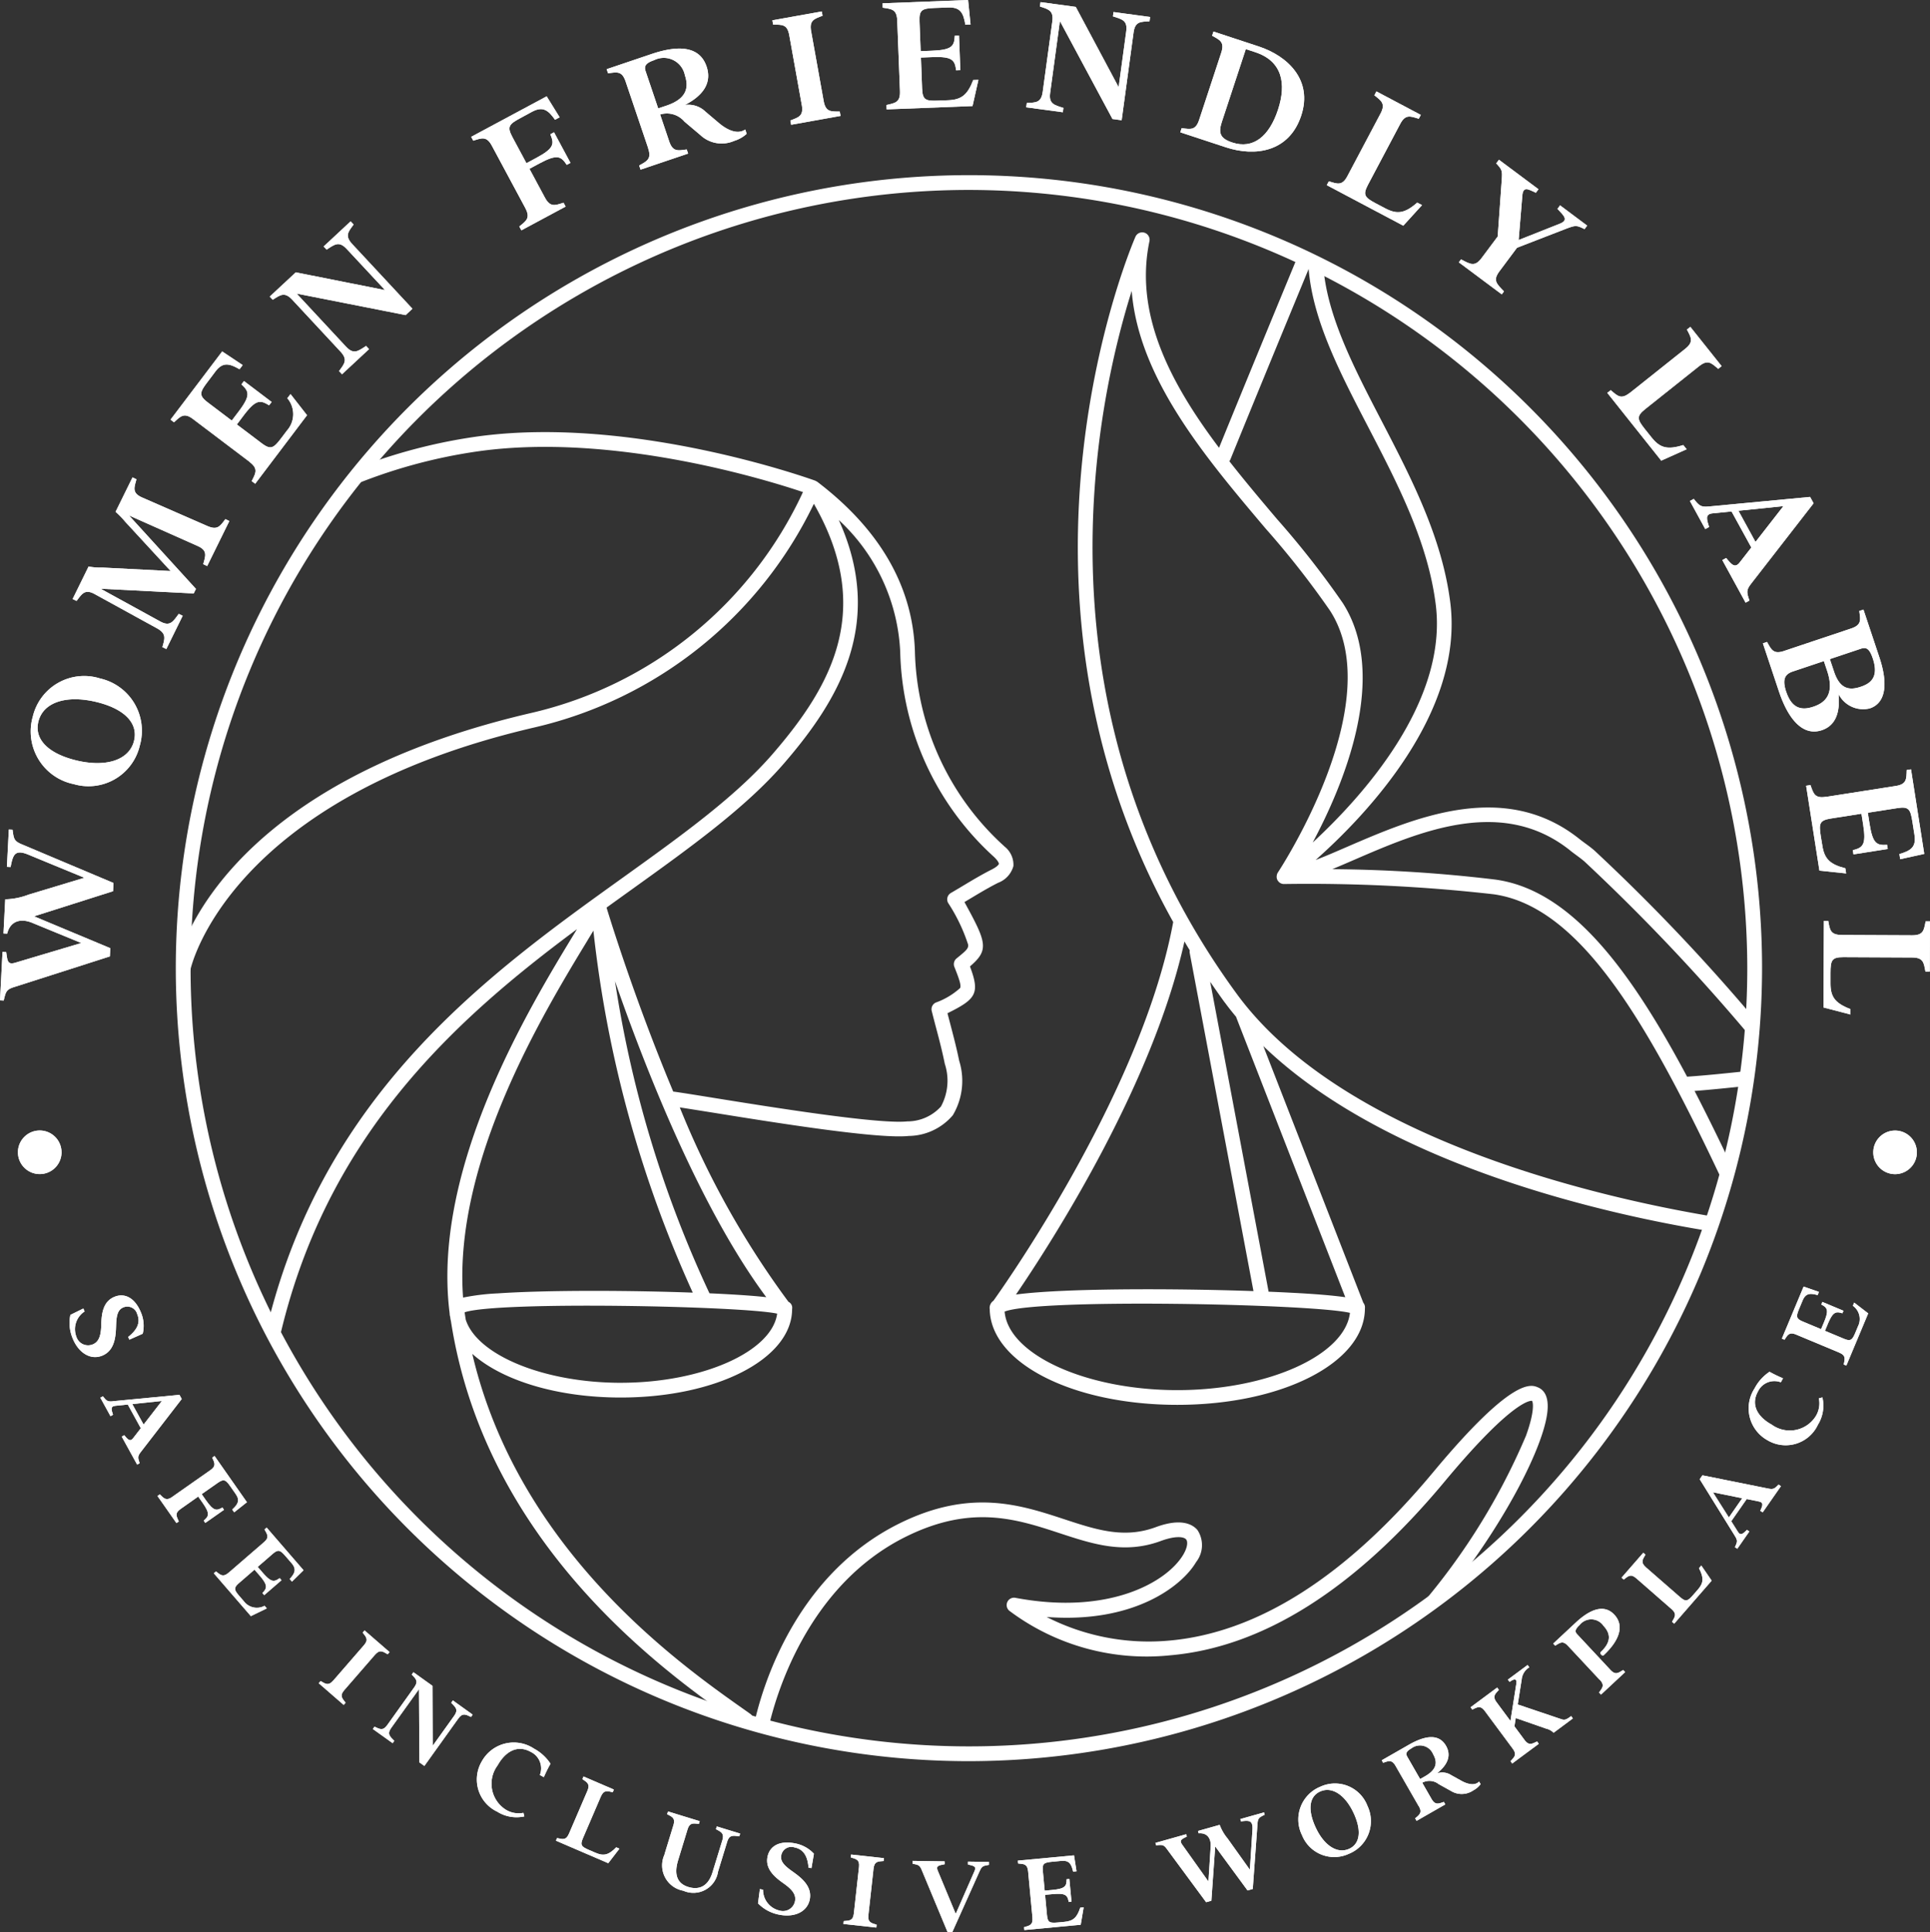 <svg id="Group_25061" data-name="Group 25061" xmlns="http://www.w3.org/2000/svg" xmlns:xlink="http://www.w3.org/1999/xlink" width="121.085" height="121.24" viewBox="0 0 121.085 121.24">
  <rect x="0" y="0" width="121.085" height="121.24" fill="#333333" stroke="none"/>
  <defs>
    <clipPath id="clip-path">
      <rect id="Rectangle_3230" data-name="Rectangle 3230" width="121.085" height="121.24" fill="#fff"/>
    </clipPath>
  </defs>
  <g id="Group_25060" data-name="Group 25060" clip-path="url(#clip-path)">
    <path id="Path_53828" data-name="Path 53828" d="M143.461,63.925c.128.1.259.2.39.295.182.135.364.268.531.416a125.4,125.4,0,0,1,10.455,11.05c.038-.435.073-.871.1-1.309A121.009,121.009,0,0,0,145,63.94c-.188-.166-.391-.317-.6-.468-.121-.089-.243-.179-.362-.274-4.72-3.757-10.4-1.3-14.554.494-.71.307-1.377.6-1.988.831,3.122-2.767,9.308-9.2,8.452-16.122-.507-4.1-2.45-7.842-4.33-11.462-1.737-3.345-3.391-6.543-3.635-9.618q-.78-.4-1.573-.763c-1.158,2.8-3.305,8-4.974,12.1-3.01-4-5.33-8.343-4.366-12.957a.464.464,0,0,0-.878-.285c-.1.232-9.473,21.756,2.369,43-1.9,10.289-10.089,22.093-11.279,23.765a.546.546,0,0,0-.237.479c0,.021.005.041.006.061v.015c.078,3.357,5.215,5.976,11.766,5.976,6.587,0,11.748-2.647,11.771-6.029v-.023a.455.455,0,0,0-.1-.353L124.215,76.2c7.936,7.64,22.061,10.648,27.986,11.609.106-.3.205-.6.306-.9-6.352-1.048-23.119-4.628-29.962-13.989-12.945-17.706-8.869-36.853-6.588-44.107.439,5.5,4.629,10.452,8.4,14.911a54.955,54.955,0,0,1,4.04,5.15c3.737,5.771-3.153,16.257-3.269,16.433h0l0,0a.467.467,0,0,0-.057.124c0,.013,0,.026-.008.039a.458.458,0,0,0-.011.1.465.465,0,0,0,0,.049.456.456,0,0,0,.02.091c0,.009,0,.018.006.027s.009.013.012.02.007.022.012.032a.529.529,0,0,0,.037.05c.009.012.017.025.027.037a.455.455,0,0,0,.352.155,103.176,103.176,0,0,1,13.118.64c5.514.748,9.77,8.191,14.492,18.232.129-.452.264-.9.381-1.359-.752-1.58-1.5-3.1-2.238-4.528,1.065-.081,2.184-.2,3.216-.306.048-.313.079-.631.121-.946-1.212.129-2.57.273-3.807.357-3.7-6.956-7.4-11.741-12.039-12.37A90.6,90.6,0,0,0,128.54,65.1c.421-.175.858-.363,1.313-.56,4.154-1.8,9.324-4.031,13.608-.619m-24.64,33.867c-5.739,0-10.609-2.237-10.837-4.927,2.1-.838,19.318-.485,21.666.08-.316,2.655-5.146,4.847-10.829,4.847M121.8,73.466c.227.311.47.613.717.911,0,.008,0,.016,0,.023l6.84,17.559c-.693-.1-1.767-.2-3.456-.285-.429-.023-.886-.043-1.355-.063l-3.664-19.443c.3.434.6.867.915,1.3m-2.2-3.275a.456.456,0,0,0,0,.161l4,21.221c-2.088-.074-4.427-.116-6.623-.116-2.685,0-4.977.06-6.627.173-.678.047-1.218.1-1.651.158,2.249-3.295,8.571-13.119,10.571-22.153.111.186.219.371.333.556m9.578-21.824a55.6,55.6,0,0,0-4.11-5.244c-.992-1.173-2.014-2.383-2.986-3.626a.464.464,0,0,0,.057-.085c1.591-3.914,3.683-8.986,4.919-11.977.266,3.237,1.966,6.511,3.743,9.932,1.842,3.548,3.746,7.215,4.233,11.148.756,6.115-4.626,12.049-7.721,14.908,1.932-3.614,4.824-10.49,1.866-15.057" transform="translate(-44.956 -10.56)" fill="#fff"/>
    <path id="Path_53829" data-name="Path 53829" d="M48.612,141.81a3.082,3.082,0,0,0,.1.651c-.033-.217-.071-.432-.1-.651" transform="translate(-20.415 -59.555)" fill="#fff"/>
    <path id="Path_53830" data-name="Path 53830" d="M130.755,150.023c-.432-.191-1.58-.694-6.583,5.317-5.431,6.527-11.008,10.083-16.575,10.568a14.1,14.1,0,0,1-7.677-1.483c5.505.418,8.51-1.964,9.377-3.443a1.717,1.717,0,0,0,.085-2.014c-.274-.326-.976-.785-2.614-.179-1.987.735-3.73.164-5.748-.5-2.758-.907-5.884-1.934-10.333.266-6.671,3.3-8.677,10.56-9.115,12.573.3.085.6.176.9.255.393-1.772,2.331-8.883,8.628-12,4.108-2.03,6.918-1.108,9.632-.217,2.092.688,4.067,1.336,6.36.488.876-.322,1.425-.281,1.581-.095.111.133.1.477-.175.948-1,1.7-4.623,3.832-10.535,2.716a.464.464,0,0,0-.387.809,14.341,14.341,0,0,0,10.08,2.8c5.83-.5,11.627-4.167,17.231-10.9,4.422-5.314,5.471-5.07,5.484-5.069.077.086.173.671-.378,2.194a40.921,40.921,0,0,1-7.383,11.532c1.01-.682,1.984-1.412,2.938-2.165,3.32-4.322,5.48-8.632,5.774-10.746.122-.879-.068-1.437-.566-1.657" transform="translate(-34.257 -62.962)" fill="#fff"/>
    <path id="Path_53831" data-name="Path 53831" d="M71.322,72.727a17.017,17.017,0,0,1-5.6-12.223c-.132-4.066-2.194-7.646-6.126-10.641a.416.416,0,0,0-.078-.04.4.4,0,0,0-.042-.026c-.114-.042-11.412-4.141-21.244-2.77a33.833,33.833,0,0,0-6.945,1.749c-.4.475-.781.962-1.161,1.452a33,33,0,0,1,8.234-2.282c8.491-1.182,18.147,1.825,20.338,2.563a24.976,24.976,0,0,1-17,13.849C25.955,68,21.2,75.554,19.856,78.785c-.017.531-.041,1.061-.041,1.6,0,.155.01.307.012.461a.463.463,0,0,0,.444-.371c.021-.107,2.365-10.752,21.637-15.21a25.933,25.933,0,0,0,17.475-14.02c3.825,6.679,1.056,11.471-2.552,15.657-2.324,2.7-5.782,5.179-9.443,7.807C39.037,80.7,28.756,88.09,25.137,102.654c.215.423.425.85.652,1.267,2.865-12.969,11.1-20.317,18.732-25.985l-.115.189c-2.9,4.767-8.924,14.686-7.9,23.7v.008c0,.017.006.034.008.052.029.22.067.434.1.651,2.1,13.577,12.736,21.5,17.338,24.756.523.169,1.051.324,1.581.476a.458.458,0,0,0-.135-.59l-.45-.318c-3.987-2.813-14.112-9.959-16.995-22.275,1.844,1.65,5.28,2.74,9.309,2.74,6,0,10.7-2.409,10.755-5.5,0-.008,0-.014,0-.022s0-.022,0-.034a.412.412,0,0,0-.227-.449,54.952,54.952,0,0,1-6.819-12.2c.487.075,1.139.18,1.9.3,3.938.635,10.529,1.7,12.46,1.492A3.684,3.684,0,0,0,68.1,89.612a4.216,4.216,0,0,0,.4-3.417c-.161-.792-.367-1.577-.566-2.336q-.086-.325-.169-.648c1.8-.888,2.047-1.24,1.411-2.937,1.216-1.04,1.046-1.5-.346-4.039l.376-.224c.563-.338,1.146-.687,1.734-.984a1.565,1.565,0,0,0,.962-1.052,1.457,1.457,0,0,0-.585-1.246M45.2,78.608q.184-.3.351-.578a74.257,74.257,0,0,0,6.234,22.713c-1.943-.071-4.143-.111-6.2-.111-2.445,0-4.533.055-6.036.158a14.015,14.015,0,0,0-2.174.264c-.628-8.527,5.057-17.887,7.827-22.445M47.267,106.4c-4.85,0-9.014-1.753-9.724-3.958-.024-.154-.05-.309-.071-.465,2.09-.705,17.385-.4,19.608.084-.325,2.379-4.687,4.338-9.813,4.338m9.128-5.371c-.625-.071-1.482-.136-2.682-.2-.283-.015-.577-.029-.88-.043A71.232,71.232,0,0,1,46.907,81.2c1.854,5.343,5.305,14.2,9.488,19.827M70.526,74.2c-.617.313-1.214.67-1.791,1.016-.252.151-.5.3-.756.448a.464.464,0,0,0-.173.625,10.954,10.954,0,0,1,1.256,2.619c.024.237-.1.356-.724.862a.463.463,0,0,0-.14.532c.242.613.452,1.142.36,1.328a4.585,4.585,0,0,1-1.532.914.462.462,0,0,0-.248.53c.085.339.174.68.264,1.023.2.747.4,1.519.554,2.285a3.388,3.388,0,0,1-.242,2.684,2.839,2.839,0,0,1-2.107.932c-1.809.19-8.577-.9-12.213-1.486-1.091-.176-1.961-.316-2.442-.382-.011,0-.021,0-.032,0-2.348-5.611-3.907-10.635-4.184-11.548q.787-.568,1.555-1.119c3.708-2.661,7.209-5.175,9.6-7.955,3.4-3.943,6.339-8.792,3.414-15.247A12.023,12.023,0,0,1,64.8,60.535,17.9,17.9,0,0,0,70.681,73.4c.324.31.309.438.309.44s-.026.137-.464.36" transform="translate(-8.322 -19.632)" fill="#fff"/>
    <path id="Path_53832" data-name="Path 53832" d="M68.775,118.469a49.76,49.76,0,1,1,49.76-49.76,49.816,49.816,0,0,1-49.76,49.76m0-98.592a48.832,48.832,0,1,0,48.832,48.832A48.887,48.887,0,0,0,68.775,19.877" transform="translate(-7.986 -7.958)" fill="#fff"/>
    <path id="Path_53833" data-name="Path 53833" d="M.233,100.469,0,100.457l.158-3.039.232.013c.077.554.085.807.568.664L5.1,96.859l-3.087-1.27C1.3,95.3.65,95.466.45,96.27l-.232-.012.111-2.142a4.364,4.364,0,0,0,1.465-.294l3.5-1.057L1.775,91.313c-.85-.35-.963.014-1.109.778L.433,92.08l.121-2.343.233.012c.077.554.079.7.556.907l5.777,2.436-.027.516L2.135,95.183l4.784,2-.027.517L.879,99.625c-.495.155-.513.3-.647.845" transform="translate(0 -37.686)" fill="#fff"/>
    <path id="Path_53834" data-name="Path 53834" d="M5.976,79.92A3.373,3.373,0,0,1,3.454,75.7,3.313,3.313,0,0,1,7.676,73.3a3.365,3.365,0,0,1,2.492,4.216,3.305,3.305,0,0,1-4.191,2.4M9.8,77.238c.285-1.073-.516-1.974-2.2-2.422-1.932-.512-3.459-.074-3.786,1.162-.284,1.072.516,1.974,2.232,2.429,1.9.5,3.428.067,3.756-1.17" transform="translate(-1.398 -30.728)" fill="#fff"/>
    <path id="Path_53835" data-name="Path 53835" d="M9.61,58.629l3.738,2.052c.622.34.8.018,1.165-.475l.247.121-1.026,2.087-.247-.121c.147-.539.273-.843-.349-1.185l-3.894-2.14c-.621-.341-.8-.019-1.142.427l-.246-.121,1-2.039a3.917,3.917,0,0,0,.875.066l4.275.219-2.857-3.1a5.065,5.065,0,0,0-.6-.616l1.064-2.162.247.121c-.148.539-.282.863.367,1.146l4.071,1.78c.65.284.8.019,1.142-.428l.247.121-1.391,2.827-.247-.122c.148-.539.283-.862-.366-1.146l-4.291-1.911,4.2,4.611-.14.284Z" transform="translate(-3.299 -21.687)" fill="#fff"/>
    <path id="Path_53836" data-name="Path 53836" d="M23.4,44.94l-3.538-2.678c-.564-.427-.779-.179-1.195.2l-.219-.165,3.24-4.28,1.287.856-.2.262c-.655-.378-1.059-.458-1.517.149l-.5.665c-.485.64-.541.836.041,1.277l1.491,1.129.427-.564c.771-1.02.654-1.267.179-1.706l.16-.211,1.735,1.313-.16.211c-.552-.339-.822-.384-1.595.635l-.426.566,1.541,1.166c.581.44.755.333,1.24-.307l.37-.489a1.543,1.543,0,0,0,.015-2.016l.2-.261,1.036,1.327-3.252,4.3-.219-.166c.248-.5.429-.775-.136-1.2" transform="translate(-7.749 -15.964)" fill="#fff"/>
    <path id="Path_53837" data-name="Path 53837" d="M30.865,28.478,33.954,31.8c.482.518.752.3,1.264-.037l.187.2-1.694,1.576-.187-.2c.33-.452.571-.705.089-1.223L30.59,28.865c-.483-.519-.752-.3-1.226,0l-.187-.2,1.632-1.52,5.6,1.113-2.4-2.575c-.482-.518-.752-.3-1.264.037l-.187-.2,1.693-1.576.187.2c-.33.452-.571.7-.089,1.223l3.779,4.06-.425.4Z" transform="translate(-12.253 -10.055)" fill="#fff"/>
    <path id="Path_53838" data-name="Path 53838" d="M54.363,17.436l-2.1-3.912c-.334-.624-.633-.487-1.168-.32l-.13-.243L55.7,10.42l.814,1.315-.289.155c-.439-.616-.773-.857-1.443-.5l-.736.4c-.708.379-.84.535-.5,1.177l.885,1.649.624-.335c1.127-.606,1.124-.88.875-1.479l.233-.125,1.03,1.919-.233.125c-.36-.538-.587-.693-1.715-.088l-.624.336.97,1.807c.335.624.633.488,1.168.321l.13.242-2.776,1.491-.13-.243c.434-.353.713-.526.378-1.151" transform="translate(-21.403 -4.376)" fill="#fff"/>
    <path id="Path_53839" data-name="Path 53839" d="M68.229,11.514l-1.421-4.2c-.227-.671-.544-.586-1.1-.51l-.088-.26,2.814-.951c1.682-.568,3.019-.506,3.455.785.335.991-.173,1.8-1.36,2.411a1.545,1.545,0,0,1,1.3.429l.828.7c.439.375,1.133.777,1.656.411l.092.27a2.055,2.055,0,0,1-.787.445,1.951,1.951,0,0,1-2.12-.366l-1-.845a1.439,1.439,0,0,0-1.523-.445l.568,1.682c.227.671.544.586,1.1.51l.088.26-2.984,1.008-.088-.26c.487-.276.791-.4.564-1.072M69.374,8.83c1.321-.447,1.395-1.186,1.152-1.907A1.348,1.348,0,0,0,68.6,5.978c-.561.19-.637.394-.535.694l.788,2.333Z" transform="translate(-27.559 -2.203)" fill="#fff"/>
    <path id="Path_53840" data-name="Path 53840" d="M85.383,7.1,84.6,2.731c-.125-.7-.451-.66-1.011-.666l-.049-.271,3.1-.557.049.27c-.523.2-.842.28-.716.977l.785,4.37c.125.7.451.661,1.011.667l.049.271-3.1.556-.049-.27c.522-.2.841-.28.716-.977" transform="translate(-35.083 -0.519)" fill="#fff"/>
    <path id="Path_53841" data-name="Path 53841" d="M96.551,5.72l-.172-4.437c-.028-.708-.356-.716-.909-.8l-.01-.275L100.826,0l.155,1.539-.328.013C100.529.8,100.335.442,99.574.471L98.74.5c-.8.032-.991.113-.962.842l.072,1.869.708-.028c1.278-.049,1.4-.3,1.434-.944l.264-.01.084,2.176-.264.01c-.088-.643-.224-.88-1.5-.83l-.708.027L97.94,5.55c.028.728.222.8,1.024.763l.613-.023c.835-.032,1.215-.343,1.57-1.267l.327-.012-.369,1.644-5.388.209-.011-.274c.545-.127.872-.161.845-.869" transform="translate(-40.089 0)" fill="#fff"/>
    <path id="Path_53842" data-name="Path 53842" d="M113.115,1.419l-.61,4.495c-.1.7.248.77.831.955l-.037.272L111,6.83l.037-.271c.559-.031.907,0,1-.707l.6-4.4c.1-.7-.248-.77-.778-.949L111.9.23l2.211.3L116.8,5.568l.473-3.488c.1-.7-.248-.77-.831-.956l.037-.272,2.294.311-.037.272c-.559.031-.907,0-1,.707l-.747,5.5-.576-.078Z" transform="translate(-46.618 -0.097)" fill="#fff"/>
    <path id="Path_53843" data-name="Path 53843" d="M128.845,8.959l1.387-4.215c.222-.673-.084-.8-.572-1.067l.086-.262,2.85.938c1.806.6,3.392,2.1,2.655,4.334-.753,2.288-2.89,2.6-4.737,1.989l-2.85-.939.086-.261c.555.071.873.154,1.095-.518m2.08,1.419c1.315.433,2.317-.383,2.869-2.059.542-1.646.26-3.052-1.427-3.607l-.592-.195-1.507,4.577c-.227.692-.106,1.032.657,1.284" transform="translate(-53.614 -1.435)" fill="#fff"/>
    <path id="Path_53844" data-name="Path 53844" d="M144.8,15.205l2.078-3.925c.331-.625.052-.8-.385-1.148l.129-.243,2.784,1.474-.128.243c-.535-.164-.835-.3-1.166.327l-2.018,3.811c-.341.645-.208.8.5,1.176l.57.3c.738.39,1.217.346,2.018-.354l.3.158-1.175,1.291-4.8-2.543.129-.243c.535.164.835.3,1.166-.327" transform="translate(-60.267 -4.153)" fill="#fff"/>
    <path id="Path_53845" data-name="Path 53845" d="M160.148,17.5l.165-.22,2.481,1.851-.165.22c-.427-.187-.8-.465-.849.184l-.23,2.781,2.584-1.024c.585-.236.235-.51-.15-.93l.164-.22,1.7,1.271-.164.22c-.5-.244-.55-.252-1.137-.031l-3.1,1.2-1.106,1.482c-.423.567-.173.78.288,1.256l-.139.187-2.693-2.01.139-.185c.588.307.863.485,1.287-.082l1.012-1.354.251-3.517c.045-.625.032-.661-.345-1.074" transform="translate(-66.272 -7.256)" fill="#fff"/>
    <path id="Path_53846" data-name="Path 53846" d="M175.266,39.5l3.473-2.766c.554-.441.366-.711.106-1.206l.215-.171,1.963,2.464-.215.171c-.425-.363-.646-.607-1.2-.165l-3.374,2.687c-.57.454-.51.649-.009,1.278l.4.5c.52.653.977.8,1.992.481l.211.264-1.593.715L173.851,39.5l.215-.171c.425.363.646.607,1.2.165" transform="translate(-73.011 -14.847)" fill="#fff"/>
    <path id="Path_53847" data-name="Path 53847" d="M183.993,54.36l6.336-.6.219.4-3.918,5.044c-.311.4-.288.531-.107,1.06l-.241.132-1.461-2.672.241-.131c.3.353.531.685.843.286l.737-.945L185.4,54.673l-1.188.119c-.5.046-.354.411-.22.854l-.241.132-.963-1.763.241-.132c.347.436.445.527.959.476m2.915,2.226,1.749-2.245-2.819.288Z" transform="translate(-76.766 -22.579)" fill="#fff"/>
    <path id="Path_53848" data-name="Path 53848" d="M192,68.542l4.209-1.41c.672-.224.587-.543.513-1.1l.261-.087,1,3c.517,1.543.463,2.844-.6,3.2a1.729,1.729,0,0,1-1.963-.9c.108,1.123-.164,1.972-1.046,2.268-1.172.393-2.1-.646-2.7-2.45l-1-3,.26-.087c.275.488.4.791,1.071.566m.137,2.574c.373,1.113,1.041,1.145,1.7.923.7-.235,1.365-.748.858-2.261l-.2-.6-1.944.651c-.491.164-.688.476-.416,1.287m3-1.271c.379,1.132.995,1.172,1.676.943.6-.2,1.152-.586.752-1.779-.212-.632-.419-.719-.749-.607l-1.944.651Z" transform="translate(-80.073 -27.695)" fill="#fff"/>
    <path id="Path_53849" data-name="Path 53849" d="M196.588,84.96l4.386-.687c.7-.109.67-.437.69-1l.271-.043.831,5.306-1.51.333-.051-.324c.727-.21,1.065-.445.947-1.2l-.13-.825c-.124-.793-.226-.969-.947-.856l-1.849.289.11.7c.2,1.264.458,1.351,1.1,1.315l.04.26-2.151.338-.04-.262c.626-.162.847-.325.65-1.589l-.11-.7-1.911.3c-.722.114-.765.312-.64,1.106l.1.606c.129.825.481,1.166,1.44,1.411l.051.324-1.676-.176-.834-5.326.272-.043c.189.526.26.847.961.737" transform="translate(-82.041 -34.955)" fill="#fff"/>
    <path id="Path_53850" data-name="Path 53850" d="M198.358,100.506l4.441.02c.708,0,.731-.324.839-.874h.275L203.9,102.8l-.275,0c-.1-.549-.123-.878-.831-.88l-4.314-.02c-.73,0-.805.187-.809.991l0,.646c0,.835.259,1.238,1.251,1.622l0,.338-1.69-.441.024-5.434h.274c.1.55.123.878.831.882" transform="translate(-82.828 -41.838)" fill="#fff"/>
    <path id="Path_53851" data-name="Path 53851" d="M7.573,141.359l.814-.4.078.186a1.326,1.326,0,0,0-.516,1.582.769.769,0,0,0,1.032.482c.392-.164.512-.561.529-1.225.018-.68.1-1.454.821-1.755.636-.266,1.28.046,1.658.952a2.141,2.141,0,0,1,.124,1.36l-.84.374-.073-.173c.494-.388.807-.851.568-1.422a.641.641,0,0,0-.873-.429c-.309.129-.431.414-.452,1.1-.02.62-.042,1.58-.857,1.921-.733.307-1.485-.157-1.855-1.044a2.48,2.48,0,0,1-.157-1.511" transform="translate(-3.158 -58.852)" fill="#fff"/>
    <path id="Path_53852" data-name="Path 53852" d="M11.645,151.291l4.171-.4.144.261-2.571,3.329c-.2.263-.189.35-.07.7l-.158.088-.966-1.757.158-.088c.2.233.351.451.556.187l.483-.624-.818-1.488-.782.081c-.332.031-.233.27-.143.562l-.159.088-.637-1.159.159-.088c.229.288.294.347.632.313m1.923,1.461,1.147-1.481-1.856.194Z" transform="translate(-4.558 -63.367)" fill="#fff"/>
    <path id="Path_53853" data-name="Path 53853" d="M17.949,160.074l2.393-1.678c.382-.267.27-.452.119-.789l.148-.1,2.03,2.9-.8.635-.124-.177c.368-.335.5-.572.212-.983l-.316-.451c-.3-.433-.416-.509-.809-.233L19.8,159.9l.267.383c.484.69.662.668,1.034.458l.1.143-1.173.822-.1-.143c.324-.278.407-.439-.077-1.129l-.268-.382-1.1.775c-.382.267-.27.452-.118.789l-.148.1-1.191-1.7.148-.1c.264.256.4.425.782.158" transform="translate(-7.147 -66.145)" fill="#fff"/>
    <path id="Path_53854" data-name="Path 53854" d="M24.058,168.089l2.211-1.913c.353-.3.222-.477.038-.8l.137-.118,2.314,2.677-.727.712-.142-.163c.333-.371.439-.621.111-1l-.36-.417c-.346-.4-.465-.463-.829-.15l-.931.807.305.352c.552.639.727.6,1.075.351l.115.132-1.084.937-.114-.132c.293-.309.36-.477-.191-1.115l-.305-.353-.962.834c-.364.314-.318.441.028.841l.264.306a1.017,1.017,0,0,0,1.3.287l.141.163-1,.486-2.324-2.688.137-.118c.289.229.441.382.793.078" transform="translate(-9.713 -69.403)" fill="#fff"/>
    <path id="Path_53855" data-name="Path 53855" d="M35.393,179.519l1.916-2.208c.306-.352.151-.5-.076-.795l.119-.136,1.567,1.36-.119.136c-.318-.184-.491-.315-.8.037l-1.917,2.209c-.306.352-.151.5.076.794l-.118.137-1.567-1.36.119-.137c.319.185.491.316.8-.037" transform="translate(-14.479 -74.073)" fill="#fff"/>
    <path id="Path_53856" data-name="Path 53856" d="M43.221,181.964l-1.74,2.429c-.272.38-.093.526.189.813l-.1.147-1.241-.889.1-.147c.336.154.531.277.8-.1l1.7-2.379c.272-.379.093-.524-.161-.792l.106-.147,1.195.856.013,3.762,1.35-1.886c.272-.38.093-.525-.189-.813l.106-.147,1.24.889-.1.147c-.335-.155-.53-.277-.8.1l-2.129,2.974-.312-.224Z" transform="translate(-16.935 -75.97)" fill="#fff"/>
    <path id="Path_53857" data-name="Path 53857" d="M51.884,189.7a2.291,2.291,0,0,1,3.277-.8,2.839,2.839,0,0,1,1.034.947,8.727,8.727,0,0,0-.418.844l-.249-.139a1.143,1.143,0,0,0-.57-1.447c-.826-.463-1.582-.042-2.08.845a1.927,1.927,0,0,0,.509,2.778,1.542,1.542,0,0,0,1.11.2l.057.224a2.276,2.276,0,0,1-1.709-.3,2.234,2.234,0,0,1-.961-3.152" transform="translate(-21.658 -79.175)" fill="#fff"/>
    <path id="Path_53858" data-name="Path 53858" d="M60.949,195.768l1.155-2.686c.184-.429-.008-.527-.314-.734l.071-.166,1.905.819-.071.167c-.36-.079-.563-.151-.748.276l-1.121,2.609c-.19.441-.094.536.392.744l.39.168c.5.217.817.162,1.305-.34l.2.088-.7.91L60.13,196.21l.071-.166c.36.079.564.151.748-.277" transform="translate(-25.252 -80.709)" fill="#fff"/>
    <path id="Path_53859" data-name="Path 53859" d="M71.783,198.648l.557-1.818c.136-.446-.066-.522-.392-.695l.053-.173,1.991.61-.053.173c-.367-.04-.577-.09-.714.356l-.586,1.918c-.363,1.186.2,1.548.643,1.683s1.178.172,1.514-.928l.614-2c.136-.445-.079-.526-.4-.7l.053-.173,1.465.449-.053.173c-.4-.049-.624-.1-.76.343l-.573,1.871a1.564,1.564,0,0,1-2.18,1.2,1.615,1.615,0,0,1-1.173-2.282" transform="translate(-30.093 -82.296)" fill="#fff"/>
    <path id="Path_53860" data-name="Path 53860" d="M81.986,203.148l.118-.9.2.039a1.328,1.328,0,0,0,1.03,1.307.766.766,0,0,0,.973-.589c.082-.417-.182-.738-.725-1.121s-1.153-.893-1-1.658c.132-.676.748-1.038,1.713-.849a2.148,2.148,0,0,1,1.2.653l-.155.905-.185-.035c-.048-.626-.259-1.143-.868-1.263a.64.64,0,0,0-.84.488c-.064.327.1.588.665.989.505.361,1.292.912,1.123,1.781-.152.778-.955,1.147-1.9.962a2.489,2.489,0,0,1-1.345-.711" transform="translate(-34.431 -83.71)" fill="#fff"/>
    <path id="Path_53861" data-name="Path 53861" d="M91.881,204.31l.321-2.9c.051-.463-.162-.5-.515-.61l.02-.179,2.064.227-.02.179c-.368.03-.585.02-.636.483l-.321,2.905c-.051.462.162.5.515.608l-.02.18-2.064-.227.02-.18c.368-.03.584-.019.636-.483" transform="translate(-38.311 -84.251)" fill="#fff"/>
    <path id="Path_53862" data-name="Path 53862" d="M98.712,201.494l0-.181,2.006.03,0,.182c-.3.065-.566.068-.437.383l1.135,2.731,1.184-2.7c.137-.311-.121-.322-.419-.4l0-.18,1.324.02,0,.182c-.363.064-.44.069-.585.387l-1.717,3.829-.3,0-1.618-3.887c-.134-.323-.211-.324-.572-.4" transform="translate(-41.455 -84.544)" fill="#fff"/>
    <path id="Path_53863" data-name="Path 53863" d="M111.01,204.623l-.273-2.909c-.044-.464-.26-.458-.627-.492l-.016-.18,3.523-.331.158,1-.215.02c-.109-.486-.249-.718-.749-.671l-.548.052c-.528.049-.648.11-.6.588l.114,1.226.465-.043c.839-.079.908-.247.91-.673l.173-.017.134,1.427-.173.016c-.081-.419-.179-.57-1.019-.491l-.465.043.118,1.268c.046.479.175.514.7.465l.4-.038c.548-.051.786-.27.987-.89l.215-.02-.184,1.093-3.538.332-.017-.18c.354-.1.567-.137.524-.6" transform="translate(-46.235 -84.29)" fill="#fff"/>
    <path id="Path_53864" data-name="Path 53864" d="M125.017,198.124l-.042-.148,1.929-.543.042.147c-.329.165-.487.223-.295.5L128.3,200.4l.141-2.195c.032-.5-.21-.874-.753-.829l-.042-.148,1.36-.383a2.879,2.879,0,0,0,.494.852l1.4,1.964.162-2.505c.039-.6-.212-.6-.72-.528l-.041-.147,1.487-.42.042.148c-.329.166-.421.2-.448.538l-.3,4.121-.328.092-2.029-2.763-.24,3.409-.329.093-2.469-3.347c-.2-.276-.3-.257-.664-.225" transform="translate(-52.485 -82.337)" fill="#fff"/>
    <path id="Path_53865" data-name="Path 53865" d="M140.655,196.16a2.219,2.219,0,0,1,1.168-3.021,2.18,2.18,0,0,1,2.954,1.216,2.214,2.214,0,0,1-1.175,3,2.176,2.176,0,0,1-2.946-1.2m2.945.894c.672-.288.814-1.068.362-2.124-.519-1.208-1.365-1.822-2.139-1.49-.673.288-.816,1.068-.354,2.143.51,1.189,1.357,1.8,2.132,1.47" transform="translate(-58.981 -81.028)" fill="#fff"/>
    <path id="Path_53866" data-name="Path 53866" d="M151.771,192.259l-1.455-2.534c-.233-.4-.427-.309-.775-.19l-.09-.157,1.7-.973c1.014-.582,1.886-.714,2.333.064.343.6.118,1.185-.571,1.731a1.021,1.021,0,0,1,.9.111l.625.347c.332.187.832.358,1.123.055l.093.162a1.334,1.334,0,0,1-.451.387,1.285,1.285,0,0,1-1.417.035l-.754-.419a.946.946,0,0,0-1.039-.092l.581,1.014c.233.4.427.309.775.189l.09.157-1.8,1.032-.09-.156c.278-.241.459-.361.226-.765m.4-1.881c.8-.458.749-.944.5-1.379a.888.888,0,0,0-1.365-.364c-.338.193-.361.336-.257.517l.807,1.406Z" transform="translate(-62.764 -78.922)" fill="#fff"/>
    <path id="Path_53867" data-name="Path 53867" d="M161.7,185.365l-1.74-2.347c-.277-.375-.459-.258-.791-.1l-.108-.145,1.668-1.237.108.145c-.25.272-.415.412-.137.787l.862,1.163.371-2.355c.047-.287-.117-.322-.425-.093l-.108-.145,1.237-.918.108.146a1,1,0,0,0-.477.76l-.249,1.571,2.752.929c.195.063.3.024.6-.2l.108.146-1.209.9a.968.968,0,0,0-.469-.258l-1.906-.665-.083.52.629.85c.278.374.459.256.792.1l.108.146-1.668,1.236-.107-.145c.249-.271.415-.411.137-.786" transform="translate(-66.799 -75.644)" fill="#fff"/>
    <path id="Path_53868" data-name="Path 53868" d="M170.92,178.5l-1.994-2.136c-.318-.341-.486-.2-.8-.008l-.124-.133,1.416-1.32c.876-.817,1.767-1.191,2.418-.494s.311,1.631-.672,2.548c-.081.076-.266-.123-.185-.2.734-.684.58-1.217.172-1.654a.926.926,0,0,0-1.491-.046c-.311.289-.3.428-.154.581l2.085,2.234c.318.341.485.2.8.008l.124.132L171,179.425l-.124-.133c.217-.3.366-.455.048-.8" transform="translate(-70.556 -73.09)" fill="#fff"/>
    <path id="Path_53869" data-name="Path 53869" d="M178.52,171.508l-2.2-1.922c-.351-.307-.5-.153-.794.074l-.136-.118,1.363-1.565.136.118c-.186.32-.316.491.034.8l2.14,1.867c.362.316.481.252.828-.146l.28-.321c.361-.415.4-.729.076-1.347l.146-.168.651.948-2.351,2.7-.136-.119c.186-.319.316-.491-.035-.8" transform="translate(-73.656 -70.544)" fill="#fff"/>
    <path id="Path_53870" data-name="Path 53870" d="M186.053,163.406l-2.21-3.561.171-.245,4.122.829c.327.067.4.014.656-.247l.148.1-1.146,1.644-.149-.1c.12-.281.248-.513-.078-.581l-.773-.157-.971,1.393.419.665c.176.284.346.088.568-.121l.148.1-.756,1.085-.148-.1c.155-.333.18-.418,0-.7m.457-2.371-1.837-.373,1,1.578Z" transform="translate(-77.207 -67.026)" fill="#fff"/>
    <path id="Path_53871" data-name="Path 53871" d="M190.356,152.708a2.288,2.288,0,0,1-.834-3.268,2.823,2.823,0,0,1,.937-1.042,8.59,8.59,0,0,0,.847.41l-.137.25a1.141,1.141,0,0,0-1.439.584c-.455.83-.027,1.581.864,2.07a1.925,1.925,0,0,0,2.771-.535,1.535,1.535,0,0,0,.189-1.111l.223-.06a2.27,2.27,0,0,1-.28,1.712,2.232,2.232,0,0,1-3.14.992" transform="translate(-79.442 -62.321)" fill="#fff"/>
    <path id="Path_53872" data-name="Path 53872" d="M196.33,143.324l-2.7-1.128c-.431-.18-.527.013-.731.321l-.166-.07,1.364-3.264.962.334-.083.2c-.48-.133-.751-.118-.944.345l-.212.508c-.2.489-.208.622.236.808l1.137.476.18-.429c.325-.778.209-.917-.167-1.119l.068-.161,1.323.554-.067.16c-.408-.125-.588-.109-.914.668l-.18.431,1.176.491c.443.186.537.089.741-.4l.155-.373a1.017,1.017,0,0,0-.321-1.289l.083-.2.879.677-1.371,3.277-.166-.07c.075-.36.146-.565-.285-.745" transform="translate(-80.941 -58.451)" fill="#fff"/>
    <path id="Path_53873" data-name="Path 53873" d="M4.674,123.672A1.368,1.368,0,1,1,3.305,122.3a1.368,1.368,0,0,1,1.368,1.368" transform="translate(-0.813 -51.363)" fill="#fff"/>
    <path id="Path_53874" data-name="Path 53874" d="M205.353,123.672a1.368,1.368,0,1,1-1.368-1.368,1.368,1.368,0,0,1,1.368,1.368" transform="translate(-85.091 -51.363)" fill="#fff"/>
    <path id="Path_53875" data-name="Path 53875" d="M.233,100.469,0,100.457l.158-3.039.232.013c.077.554.085.807.568.664L5.1,96.859l-3.087-1.27C1.3,95.3.65,95.466.45,96.27l-.232-.012.111-2.142a4.364,4.364,0,0,0,1.465-.294l3.5-1.057L1.775,91.313c-.85-.35-.963.014-1.109.778L.433,92.08l.121-2.343.233.012c.077.554.079.7.556.907l5.777,2.436-.027.516L2.135,95.183l4.784,2-.027.517L.879,99.625c-.495.155-.513.3-.647.845" transform="translate(0 -37.686)" fill="#fff"/>
    <path id="Path_53876" data-name="Path 53876" d="M5.976,79.92A3.373,3.373,0,0,1,3.454,75.7,3.313,3.313,0,0,1,7.676,73.3a3.365,3.365,0,0,1,2.492,4.216,3.305,3.305,0,0,1-4.191,2.4M9.8,77.238c.285-1.073-.516-1.974-2.2-2.422-1.932-.512-3.459-.074-3.786,1.162-.284,1.072.516,1.974,2.232,2.429,1.9.5,3.428.067,3.756-1.17" transform="translate(-1.398 -30.728)" fill="#fff"/>
    <path id="Path_53877" data-name="Path 53877" d="M9.61,58.629l3.738,2.052c.622.34.8.018,1.165-.475l.247.121-1.026,2.087-.247-.121c.147-.539.273-.843-.349-1.185l-3.894-2.14c-.621-.341-.8-.019-1.142.427l-.246-.121,1-2.039a3.917,3.917,0,0,0,.875.066l4.275.219-2.857-3.1a5.065,5.065,0,0,0-.6-.616l1.064-2.162.247.121c-.148.539-.282.863.367,1.146l4.071,1.78c.65.284.8.019,1.142-.428l.247.121-1.391,2.827-.247-.122c.148-.539.283-.862-.366-1.146l-4.291-1.911,4.2,4.611-.14.284Z" transform="translate(-3.299 -21.687)" fill="#fff"/>
    <path id="Path_53878" data-name="Path 53878" d="M23.4,44.94l-3.538-2.678c-.564-.427-.779-.179-1.195.2l-.219-.165,3.24-4.28,1.287.856-.2.262c-.655-.378-1.059-.458-1.517.149l-.5.665c-.485.64-.541.836.041,1.277l1.491,1.129.427-.564c.771-1.02.654-1.267.179-1.706l.16-.211,1.735,1.313-.16.211c-.552-.339-.822-.384-1.595.635l-.426.566,1.541,1.166c.581.44.755.333,1.24-.307l.37-.489a1.543,1.543,0,0,0,.015-2.016l.2-.261,1.036,1.327-3.252,4.3-.219-.166c.248-.5.429-.775-.136-1.2" transform="translate(-7.749 -15.964)" fill="#fff"/>
    <path id="Path_53879" data-name="Path 53879" d="M30.865,28.478,33.954,31.8c.482.518.752.3,1.264-.037l.187.2-1.694,1.576-.187-.2c.33-.452.571-.705.089-1.223L30.59,28.865c-.483-.519-.752-.3-1.226,0l-.187-.2,1.632-1.52,5.6,1.113-2.4-2.575c-.482-.518-.752-.3-1.264.037l-.187-.2,1.693-1.576.187.2c-.33.452-.571.7-.089,1.223l3.779,4.06-.425.4Z" transform="translate(-12.253 -10.055)" fill="#fff"/>
    <path id="Path_53880" data-name="Path 53880" d="M54.363,17.436l-2.1-3.912c-.334-.624-.633-.487-1.168-.32l-.13-.243L55.7,10.42l.814,1.315-.289.155c-.439-.616-.773-.857-1.443-.5l-.736.4c-.708.379-.84.535-.5,1.177l.885,1.649.624-.335c1.127-.606,1.124-.88.875-1.479l.233-.125,1.03,1.919-.233.125c-.36-.538-.587-.693-1.715-.088l-.624.336.97,1.807c.335.624.633.488,1.168.321l.13.242-2.776,1.491-.13-.243c.434-.353.713-.526.378-1.151" transform="translate(-21.403 -4.376)" fill="#fff"/>
    <path id="Path_53881" data-name="Path 53881" d="M68.229,11.514l-1.421-4.2c-.227-.671-.544-.586-1.1-.51l-.088-.26,2.814-.951c1.682-.568,3.019-.506,3.455.785.335.991-.173,1.8-1.36,2.411a1.545,1.545,0,0,1,1.3.429l.828.7c.439.375,1.133.777,1.656.411l.092.27a2.055,2.055,0,0,1-.787.445,1.951,1.951,0,0,1-2.12-.366l-1-.845a1.439,1.439,0,0,0-1.523-.445l.568,1.682c.227.671.544.586,1.1.51l.088.26-2.984,1.008-.088-.26c.487-.276.791-.4.564-1.072M69.374,8.83c1.321-.447,1.395-1.186,1.152-1.907A1.348,1.348,0,0,0,68.6,5.978c-.561.19-.637.394-.535.694l.788,2.333Z" transform="translate(-27.559 -2.203)" fill="#fff"/>
    <path id="Path_53882" data-name="Path 53882" d="M85.383,7.1,84.6,2.731c-.125-.7-.451-.66-1.011-.666l-.049-.271,3.1-.557.049.27c-.523.2-.842.28-.716.977l.785,4.37c.125.7.451.661,1.011.667l.049.271-3.1.556-.049-.27c.522-.2.841-.28.716-.977" transform="translate(-35.083 -0.519)" fill="#fff"/>
    <path id="Path_53883" data-name="Path 53883" d="M96.551,5.72l-.172-4.437c-.028-.708-.356-.716-.909-.8l-.01-.275L100.826,0l.155,1.539-.328.013C100.529.8,100.335.442,99.574.471L98.74.5c-.8.032-.991.113-.962.842l.072,1.869.708-.028c1.278-.049,1.4-.3,1.434-.944l.264-.01.084,2.176-.264.01c-.088-.643-.224-.88-1.5-.83l-.708.027L97.94,5.55c.028.728.222.8,1.024.763l.613-.023c.835-.032,1.215-.343,1.57-1.267l.327-.012-.369,1.644-5.388.209-.011-.274c.545-.127.872-.161.845-.869" transform="translate(-40.089 0)" fill="#fff"/>
    <path id="Path_53884" data-name="Path 53884" d="M113.115,1.419l-.61,4.495c-.1.7.248.77.831.955l-.037.272L111,6.83l.037-.271c.559-.031.907,0,1-.707l.6-4.4c.1-.7-.248-.77-.778-.949L111.9.23l2.211.3L116.8,5.568l.473-3.488c.1-.7-.248-.77-.831-.956l.037-.272,2.294.311-.037.272c-.559.031-.907,0-1,.707l-.747,5.5-.576-.078Z" transform="translate(-46.618 -0.097)" fill="#fff"/>
    <path id="Path_53885" data-name="Path 53885" d="M128.845,8.959l1.387-4.215c.222-.673-.084-.8-.572-1.067l.086-.262,2.85.938c1.806.6,3.392,2.1,2.655,4.334-.753,2.288-2.89,2.6-4.737,1.989l-2.85-.939.086-.261c.555.071.873.154,1.095-.518m2.08,1.419c1.315.433,2.317-.383,2.869-2.059.542-1.646.26-3.052-1.427-3.607l-.592-.195-1.507,4.577c-.227.692-.106,1.032.657,1.284" transform="translate(-53.614 -1.435)" fill="#fff"/>
    <path id="Path_53886" data-name="Path 53886" d="M144.8,15.205l2.078-3.925c.331-.625.052-.8-.385-1.148l.129-.243,2.784,1.474-.128.243c-.535-.164-.835-.3-1.166.327l-2.018,3.811c-.341.645-.208.8.5,1.176l.57.3c.738.39,1.217.346,2.018-.354l.3.158-1.175,1.291-4.8-2.543.129-.243c.535.164.835.3,1.166-.327" transform="translate(-60.267 -4.153)" fill="#fff"/>
    <path id="Path_53887" data-name="Path 53887" d="M160.148,17.5l.165-.22,2.481,1.851-.165.22c-.427-.187-.8-.465-.849.184l-.23,2.781,2.584-1.024c.585-.236.235-.51-.15-.93l.164-.22,1.7,1.271-.164.22c-.5-.244-.55-.252-1.137-.031l-3.1,1.2-1.106,1.482c-.423.567-.173.78.288,1.256l-.139.187-2.693-2.01.139-.185c.588.307.863.485,1.287-.082l1.012-1.354.251-3.517c.045-.625.032-.661-.345-1.074" transform="translate(-66.272 -7.256)" fill="#fff"/>
    <path id="Path_53888" data-name="Path 53888" d="M175.266,39.5l3.473-2.766c.554-.441.366-.711.106-1.206l.215-.171,1.963,2.464-.215.171c-.425-.363-.646-.607-1.2-.165l-3.374,2.687c-.57.454-.51.649-.009,1.278l.4.5c.52.653.977.8,1.992.481l.211.264-1.593.715L173.851,39.5l.215-.171c.425.363.646.607,1.2.165" transform="translate(-73.011 -14.847)" fill="#fff"/>
    <path id="Path_53889" data-name="Path 53889" d="M183.993,54.36l6.336-.6.219.4-3.918,5.044c-.311.4-.288.531-.107,1.06l-.241.132-1.461-2.672.241-.131c.3.353.531.685.843.286l.737-.945L185.4,54.673l-1.188.119c-.5.046-.354.411-.22.854l-.241.132-.963-1.763.241-.132c.347.436.445.527.959.476m2.915,2.226,1.749-2.245-2.819.288Z" transform="translate(-76.766 -22.579)" fill="#fff"/>
    <path id="Path_53890" data-name="Path 53890" d="M192,68.542l4.209-1.41c.672-.224.587-.543.513-1.1l.261-.087,1,3c.517,1.543.463,2.844-.6,3.2a1.729,1.729,0,0,1-1.963-.9c.108,1.123-.164,1.972-1.046,2.268-1.172.393-2.1-.646-2.7-2.45l-1-3,.26-.087c.275.488.4.791,1.071.566m.137,2.574c.373,1.113,1.041,1.145,1.7.923.7-.235,1.365-.748.858-2.261l-.2-.6-1.944.651c-.491.164-.688.476-.416,1.287m3-1.271c.379,1.132.995,1.172,1.676.943.6-.2,1.152-.586.752-1.779-.212-.632-.419-.719-.749-.607l-1.944.651Z" transform="translate(-80.073 -27.695)" fill="#fff"/>
    <path id="Path_53891" data-name="Path 53891" d="M196.588,84.96l4.386-.687c.7-.109.67-.437.69-1l.271-.043.831,5.306-1.51.333-.051-.324c.727-.21,1.065-.445.947-1.2l-.13-.825c-.124-.793-.226-.969-.947-.856l-1.849.289.11.7c.2,1.264.458,1.351,1.1,1.315l.04.26-2.151.338-.04-.262c.626-.162.847-.325.65-1.589l-.11-.7-1.911.3c-.722.114-.765.312-.64,1.106l.1.606c.129.825.481,1.166,1.44,1.411l.051.324-1.676-.176-.834-5.326.272-.043c.189.526.26.847.961.737" transform="translate(-82.041 -34.955)" fill="#fff"/>
    <path id="Path_53892" data-name="Path 53892" d="M198.358,100.506l4.441.02c.708,0,.731-.324.839-.874h.275L203.9,102.8l-.275,0c-.1-.549-.123-.878-.831-.88l-4.314-.02c-.73,0-.805.187-.809.991l0,.646c0,.835.259,1.238,1.251,1.622l0,.338-1.69-.441.024-5.434h.274c.1.55.123.878.831.882" transform="translate(-82.828 -41.838)" fill="#fff"/>
    <path id="Path_53893" data-name="Path 53893" d="M7.573,141.359l.814-.4.078.186a1.326,1.326,0,0,0-.516,1.582.769.769,0,0,0,1.032.482c.392-.164.512-.561.529-1.225.018-.68.1-1.454.821-1.755.636-.266,1.28.046,1.658.952a2.141,2.141,0,0,1,.124,1.36l-.84.374-.073-.173c.494-.388.807-.851.568-1.422a.641.641,0,0,0-.873-.429c-.309.129-.431.414-.452,1.1-.02.62-.042,1.58-.857,1.921-.733.307-1.485-.157-1.855-1.044a2.48,2.48,0,0,1-.157-1.511" transform="translate(-3.158 -58.852)" fill="#fff"/>
    <path id="Path_53894" data-name="Path 53894" d="M11.645,151.291l4.171-.4.144.261-2.571,3.329c-.2.263-.189.35-.07.7l-.158.088-.966-1.757.158-.088c.2.233.351.451.556.187l.483-.624-.818-1.488-.782.081c-.332.031-.233.27-.143.562l-.159.088-.637-1.159.159-.088c.229.288.294.347.632.313m1.923,1.461,1.147-1.481-1.856.194Z" transform="translate(-4.558 -63.367)" fill="#fff"/>
    <path id="Path_53895" data-name="Path 53895" d="M17.949,160.074l2.393-1.678c.382-.267.27-.452.119-.789l.148-.1,2.03,2.9-.8.635-.124-.177c.368-.335.5-.572.212-.983l-.316-.451c-.3-.433-.416-.509-.809-.233L19.8,159.9l.267.383c.484.69.662.668,1.034.458l.1.143-1.173.822-.1-.143c.324-.278.407-.439-.077-1.129l-.268-.382-1.1.775c-.382.267-.27.452-.118.789l-.148.1-1.191-1.7.148-.1c.264.256.4.425.782.158" transform="translate(-7.147 -66.145)" fill="#fff"/>
    <path id="Path_53896" data-name="Path 53896" d="M24.058,168.089l2.211-1.913c.353-.3.222-.477.038-.8l.137-.118,2.314,2.677-.727.712-.142-.163c.333-.371.439-.621.111-1l-.36-.417c-.346-.4-.465-.463-.829-.15l-.931.807.305.352c.552.639.727.6,1.075.351l.115.132-1.084.937-.114-.132c.293-.309.36-.477-.191-1.115l-.305-.353-.962.834c-.364.314-.318.441.028.841l.264.306a1.017,1.017,0,0,0,1.3.287l.141.163-1,.486-2.324-2.688.137-.118c.289.229.441.382.793.078" transform="translate(-9.713 -69.403)" fill="#fff"/>
    <path id="Path_53897" data-name="Path 53897" d="M35.393,179.519l1.916-2.208c.306-.352.151-.5-.076-.795l.119-.136,1.567,1.36-.119.136c-.318-.184-.491-.315-.8.037l-1.917,2.209c-.306.352-.151.5.076.794l-.118.137-1.567-1.36.119-.137c.319.185.491.316.8-.037" transform="translate(-14.479 -74.073)" fill="#fff"/>
    <path id="Path_53898" data-name="Path 53898" d="M43.221,181.964l-1.74,2.429c-.272.38-.093.526.189.813l-.1.147-1.241-.889.1-.147c.336.154.531.277.8-.1l1.7-2.379c.272-.379.093-.524-.161-.792l.106-.147,1.195.856.013,3.762,1.35-1.886c.272-.38.093-.525-.189-.813l.106-.147,1.24.889-.1.147c-.335-.155-.53-.277-.8.1l-2.129,2.974-.312-.224Z" transform="translate(-16.935 -75.97)" fill="#fff"/>
    <path id="Path_53899" data-name="Path 53899" d="M51.884,189.7a2.291,2.291,0,0,1,3.277-.8,2.839,2.839,0,0,1,1.034.947,8.727,8.727,0,0,0-.418.844l-.249-.139a1.143,1.143,0,0,0-.57-1.447c-.826-.463-1.582-.042-2.08.845a1.927,1.927,0,0,0,.509,2.778,1.542,1.542,0,0,0,1.11.2l.057.224a2.276,2.276,0,0,1-1.709-.3,2.234,2.234,0,0,1-.961-3.152" transform="translate(-21.658 -79.175)" fill="#fff"/>
    <path id="Path_53900" data-name="Path 53900" d="M60.949,195.768l1.155-2.686c.184-.429-.008-.527-.314-.734l.071-.166,1.905.819-.071.167c-.36-.079-.563-.151-.748.276l-1.121,2.609c-.19.441-.094.536.392.744l.39.168c.5.217.817.162,1.305-.34l.2.088-.7.91L60.13,196.21l.071-.166c.36.079.564.151.748-.277" transform="translate(-25.252 -80.709)" fill="#fff"/>
    <path id="Path_53901" data-name="Path 53901" d="M71.783,198.648l.557-1.818c.136-.446-.066-.522-.392-.695l.053-.173,1.991.61-.053.173c-.367-.04-.577-.09-.714.356l-.586,1.918c-.363,1.186.2,1.548.643,1.683s1.178.172,1.514-.928l.614-2c.136-.445-.079-.526-.4-.7l.053-.173,1.465.449-.053.173c-.4-.049-.624-.1-.76.343l-.573,1.871a1.564,1.564,0,0,1-2.18,1.2,1.615,1.615,0,0,1-1.173-2.282" transform="translate(-30.093 -82.296)" fill="#fff"/>
    <path id="Path_53902" data-name="Path 53902" d="M81.986,203.148l.118-.9.2.039a1.328,1.328,0,0,0,1.03,1.307.766.766,0,0,0,.973-.589c.082-.417-.182-.738-.725-1.121s-1.153-.893-1-1.658c.132-.676.748-1.038,1.713-.849a2.148,2.148,0,0,1,1.2.653l-.155.905-.185-.035c-.048-.626-.259-1.143-.868-1.263a.64.64,0,0,0-.84.488c-.064.327.1.588.665.989.505.361,1.292.912,1.123,1.781-.152.778-.955,1.147-1.9.962a2.489,2.489,0,0,1-1.345-.711" transform="translate(-34.431 -83.71)" fill="#fff"/>
    <path id="Path_53903" data-name="Path 53903" d="M91.881,204.31l.321-2.9c.051-.463-.162-.5-.515-.61l.02-.179,2.064.227-.02.179c-.368.03-.585.02-.636.483l-.321,2.905c-.051.462.162.5.515.608l-.02.18-2.064-.227.02-.18c.368-.03.584-.019.636-.483" transform="translate(-38.311 -84.251)" fill="#fff"/>
    <path id="Path_53904" data-name="Path 53904" d="M98.712,201.494l0-.181,2.006.03,0,.182c-.3.065-.566.068-.437.383l1.135,2.731,1.184-2.7c.137-.311-.121-.322-.419-.4l0-.18,1.324.02,0,.182c-.363.064-.44.069-.585.387l-1.717,3.829-.3,0-1.618-3.887c-.134-.323-.211-.324-.572-.4" transform="translate(-41.455 -84.544)" fill="#fff"/>
    <path id="Path_53905" data-name="Path 53905" d="M111.01,204.623l-.273-2.909c-.044-.464-.26-.458-.627-.492l-.016-.18,3.523-.331.158,1-.215.02c-.109-.486-.249-.718-.749-.671l-.548.052c-.528.049-.648.11-.6.588l.114,1.226.465-.043c.839-.079.908-.247.91-.673l.173-.017.134,1.427-.173.016c-.081-.419-.179-.57-1.019-.491l-.465.043.118,1.268c.046.479.175.514.7.465l.4-.038c.548-.051.786-.27.987-.89l.215-.02-.184,1.093-3.538.332-.017-.18c.354-.1.567-.137.524-.6" transform="translate(-46.235 -84.29)" fill="#fff"/>
    <path id="Path_53906" data-name="Path 53906" d="M125.017,198.124l-.042-.148,1.929-.543.042.147c-.329.165-.487.223-.295.5L128.3,200.4l.141-2.195c.032-.5-.21-.874-.753-.829l-.042-.148,1.36-.383a2.879,2.879,0,0,0,.494.852l1.4,1.964.162-2.505c.039-.6-.212-.6-.72-.528l-.041-.147,1.487-.42.042.148c-.329.166-.421.2-.448.538l-.3,4.121-.328.092-2.029-2.763-.24,3.409-.329.093-2.469-3.347c-.2-.276-.3-.257-.664-.225" transform="translate(-52.485 -82.337)" fill="#fff"/>
    <path id="Path_53907" data-name="Path 53907" d="M140.655,196.16a2.219,2.219,0,0,1,1.168-3.021,2.18,2.18,0,0,1,2.954,1.216,2.214,2.214,0,0,1-1.175,3,2.176,2.176,0,0,1-2.946-1.2m2.945.894c.672-.288.814-1.068.362-2.124-.519-1.208-1.365-1.822-2.139-1.49-.673.288-.816,1.068-.354,2.143.51,1.189,1.357,1.8,2.132,1.47" transform="translate(-58.981 -81.028)" fill="#fff"/>
    <path id="Path_53908" data-name="Path 53908" d="M151.771,192.259l-1.455-2.534c-.233-.4-.427-.309-.775-.19l-.09-.157,1.7-.973c1.014-.582,1.886-.714,2.333.064.343.6.118,1.185-.571,1.731a1.021,1.021,0,0,1,.9.111l.625.347c.332.187.832.358,1.123.055l.093.162a1.334,1.334,0,0,1-.451.387,1.285,1.285,0,0,1-1.417.035l-.754-.419a.946.946,0,0,0-1.039-.092l.581,1.014c.233.4.427.309.775.189l.09.157-1.8,1.032-.09-.156c.278-.241.459-.361.226-.765m.4-1.881c.8-.458.749-.944.5-1.379a.888.888,0,0,0-1.365-.364c-.338.193-.361.336-.257.517l.807,1.406Z" transform="translate(-62.764 -78.922)" fill="#fff"/>
    <path id="Path_53909" data-name="Path 53909" d="M161.7,185.365l-1.74-2.347c-.277-.375-.459-.258-.791-.1l-.108-.145,1.668-1.237.108.145c-.25.272-.415.412-.137.787l.862,1.163.371-2.355c.047-.287-.117-.322-.425-.093l-.108-.145,1.237-.918.108.146a1,1,0,0,0-.477.76l-.249,1.571,2.752.929c.195.063.3.024.6-.2l.108.146-1.209.9a.968.968,0,0,0-.469-.258l-1.906-.665-.083.52.629.85c.278.374.459.256.792.1l.108.146-1.668,1.236-.107-.145c.249-.271.415-.411.137-.786" transform="translate(-66.799 -75.644)" fill="#fff"/>
    <path id="Path_53910" data-name="Path 53910" d="M170.92,178.5l-1.994-2.136c-.318-.341-.486-.2-.8-.008l-.124-.133,1.416-1.32c.876-.817,1.767-1.191,2.418-.494s.311,1.631-.672,2.548c-.081.076-.266-.123-.185-.2.734-.684.58-1.217.172-1.654a.926.926,0,0,0-1.491-.046c-.311.289-.3.428-.154.581l2.085,2.234c.318.341.485.2.8.008l.124.132L171,179.425l-.124-.133c.217-.3.366-.455.048-.8" transform="translate(-70.556 -73.09)" fill="#fff"/>
    <path id="Path_53911" data-name="Path 53911" d="M178.52,171.508l-2.2-1.922c-.351-.307-.5-.153-.794.074l-.136-.118,1.363-1.565.136.118c-.186.32-.316.491.034.8l2.14,1.867c.362.316.481.252.828-.146l.28-.321c.361-.415.4-.729.076-1.347l.146-.168.651.948-2.351,2.7-.136-.119c.186-.319.316-.491-.035-.8" transform="translate(-73.656 -70.544)" fill="#fff"/>
    <path id="Path_53912" data-name="Path 53912" d="M186.053,163.406l-2.21-3.561.171-.245,4.122.829c.327.067.4.014.656-.247l.148.1-1.146,1.644-.149-.1c.12-.281.248-.513-.078-.581l-.773-.157-.971,1.393.419.665c.176.284.346.088.568-.121l.148.1-.756,1.085-.148-.1c.155-.333.18-.418,0-.7m.457-2.371-1.837-.373,1,1.578Z" transform="translate(-77.207 -67.026)" fill="#fff"/>
    <path id="Path_53913" data-name="Path 53913" d="M190.356,152.708a2.288,2.288,0,0,1-.834-3.268,2.823,2.823,0,0,1,.937-1.042,8.59,8.59,0,0,0,.847.41l-.137.25a1.141,1.141,0,0,0-1.439.584c-.455.83-.027,1.581.864,2.07a1.925,1.925,0,0,0,2.771-.535,1.535,1.535,0,0,0,.189-1.111l.223-.06a2.27,2.27,0,0,1-.28,1.712,2.232,2.232,0,0,1-3.14.992" transform="translate(-79.442 -62.321)" fill="#fff"/>
    <path id="Path_53914" data-name="Path 53914" d="M196.33,143.324l-2.7-1.128c-.431-.18-.527.013-.731.321l-.166-.07,1.364-3.264.962.334-.083.2c-.48-.133-.751-.118-.944.345l-.212.508c-.2.489-.208.622.236.808l1.137.476.18-.429c.325-.778.209-.917-.167-1.119l.068-.161,1.323.554-.067.16c-.408-.125-.588-.109-.914.668l-.18.431,1.176.491c.443.186.537.089.741-.4l.155-.373a1.017,1.017,0,0,0-.321-1.289l.083-.2.879.677-1.371,3.277-.166-.07c.075-.36.146-.565-.285-.745" transform="translate(-80.941 -58.451)" fill="#fff"/>
    <path id="Path_53915" data-name="Path 53915" d="M4.674,123.672A1.368,1.368,0,1,1,3.305,122.3a1.368,1.368,0,0,1,1.368,1.368" transform="translate(-0.813 -51.363)" fill="#fff"/>
    <path id="Path_53916" data-name="Path 53916" d="M205.353,123.672a1.368,1.368,0,1,1-1.368-1.368,1.368,1.368,0,0,1,1.368,1.368" transform="translate(-85.091 -51.363)" fill="#fff"/>
  </g>
</svg>
